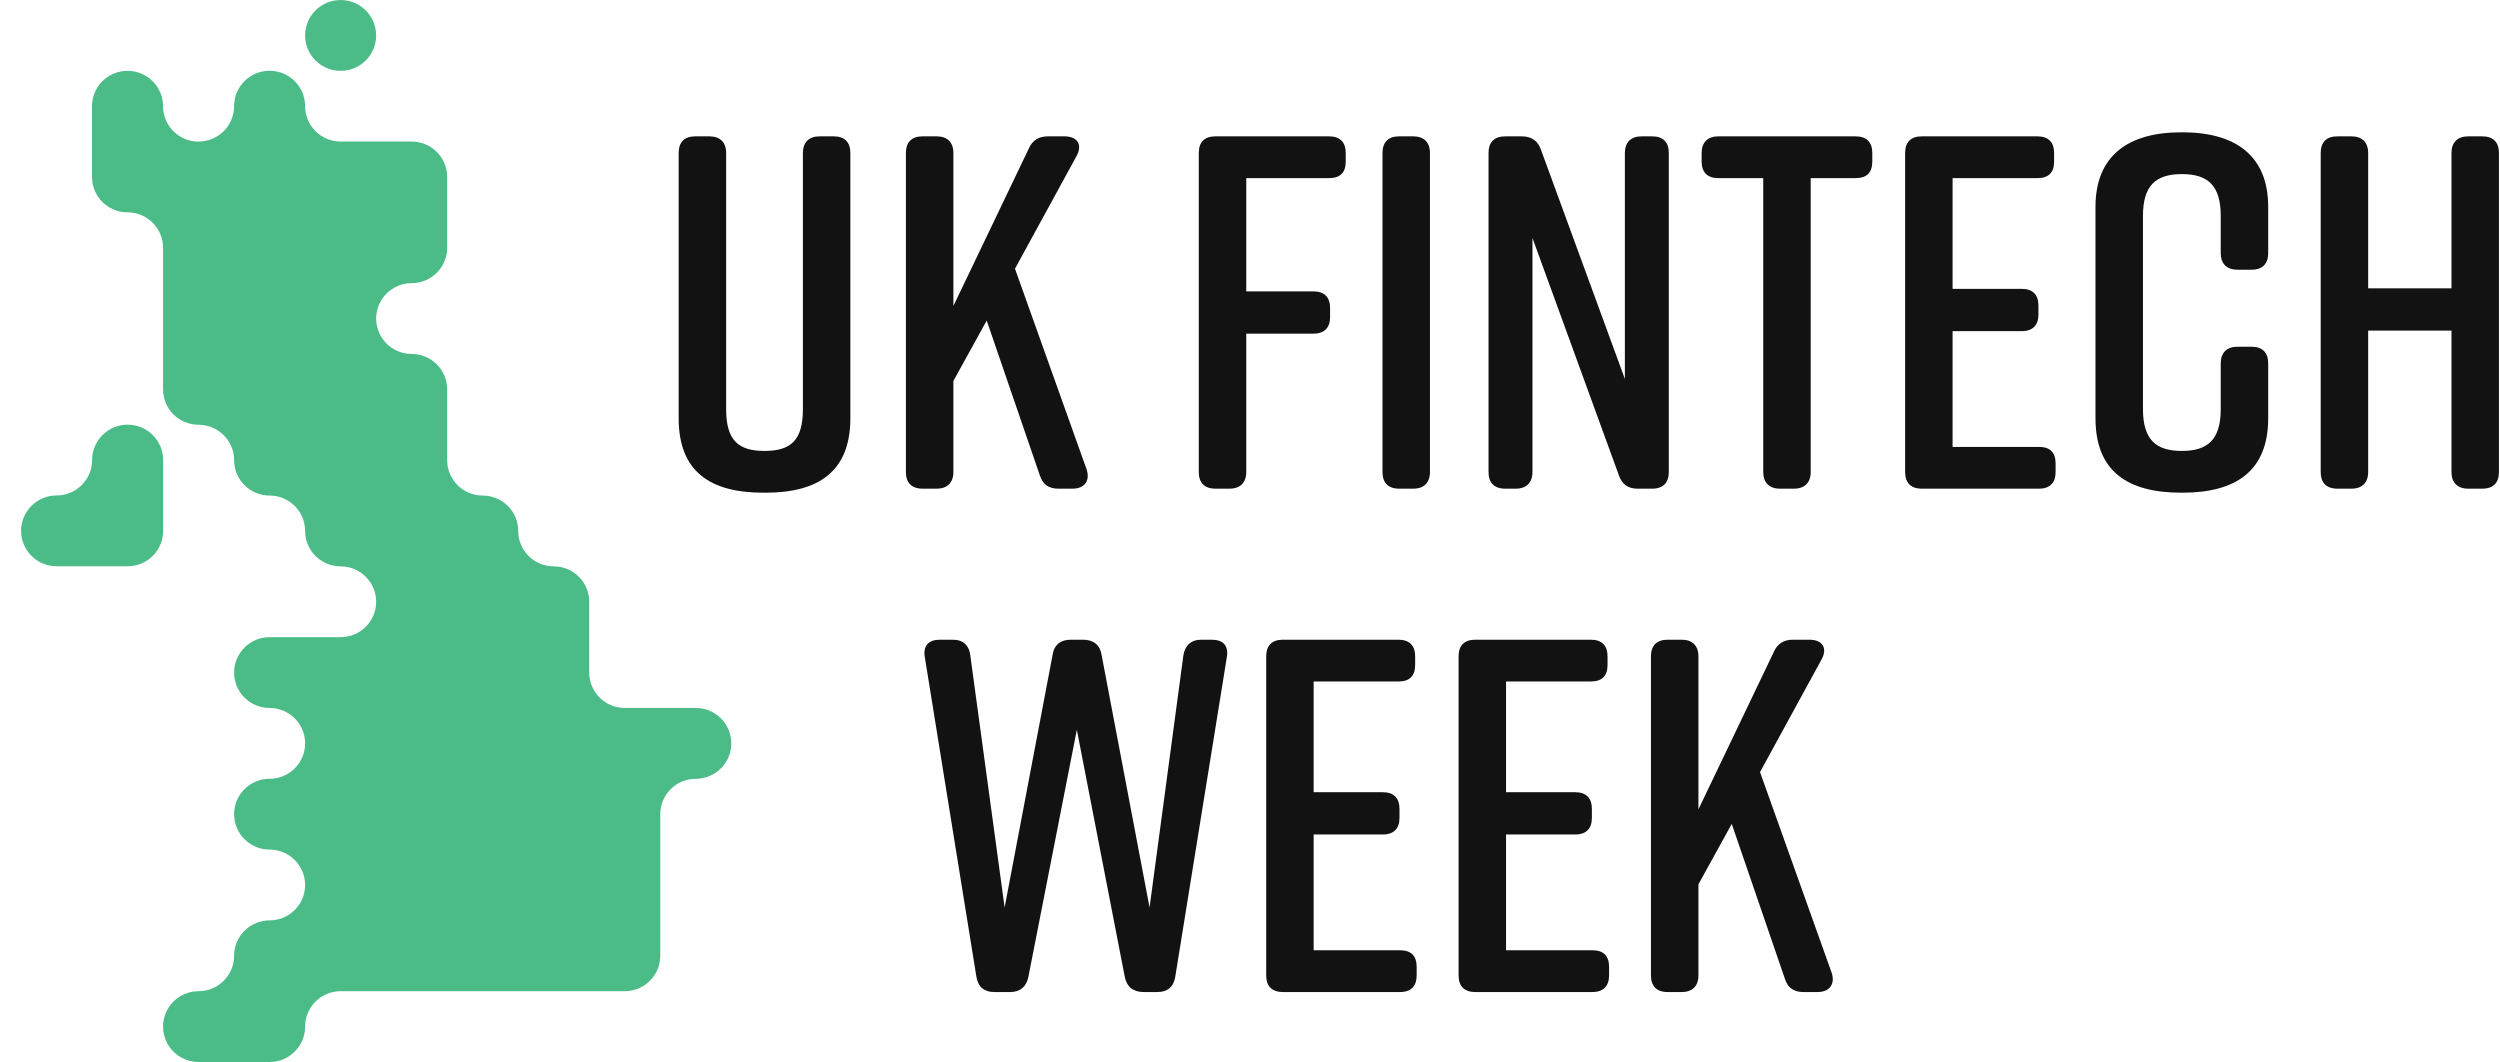 <svg width="113" height="48" viewBox="0 0 113 48" fill="none" xmlns="http://www.w3.org/2000/svg">
<g clip-path="url(#clip0_1041_8755)">
<path d="M38.436 6.913V18.903C38.436 21.292 37.021 22.27 34.602 22.27H34.511C32.091 22.27 30.676 21.315 30.676 18.903V6.913C30.676 6.436 30.927 6.163 31.43 6.163H32.069C32.548 6.163 32.822 6.436 32.822 6.913V18.494C32.822 19.904 33.37 20.382 34.556 20.382C35.743 20.382 36.291 19.904 36.291 18.494V6.913C36.291 6.436 36.565 6.163 37.044 6.163H37.683C38.185 6.163 38.436 6.436 38.436 6.913Z" fill="#121212"/>
<path d="M48.479 22.088H47.84C47.407 22.088 47.133 21.906 46.996 21.474L44.599 14.489L43.093 17.22V21.337C43.093 21.815 42.819 22.088 42.34 22.088H41.701C41.199 22.088 40.947 21.815 40.947 21.337V6.913C40.947 6.436 41.199 6.163 41.701 6.163H42.34C42.819 6.163 43.093 6.436 43.093 6.913V13.83L46.494 6.731C46.654 6.345 46.95 6.163 47.361 6.163H48.114C48.708 6.163 48.936 6.549 48.662 7.05L45.877 12.146L49.118 21.224C49.278 21.724 49.027 22.088 48.479 22.088Z" fill="#121212"/>
<path d="M54.185 21.337V6.913C54.185 6.436 54.436 6.163 54.938 6.163H60.074C60.576 6.163 60.827 6.436 60.827 6.913V7.3C60.827 7.801 60.576 8.051 60.074 8.051H56.331V13.17H59.366C59.868 13.17 60.12 13.443 60.12 13.921V14.33C60.12 14.808 59.868 15.081 59.366 15.081H56.331V21.337C56.331 21.815 56.057 22.088 55.578 22.088H54.938C54.436 22.088 54.185 21.815 54.185 21.337Z" fill="#121212"/>
<path d="M63.881 22.088H63.242C62.74 22.088 62.489 21.815 62.489 21.337V6.913C62.489 6.436 62.74 6.163 63.242 6.163H63.881C64.361 6.163 64.634 6.436 64.634 6.913V21.337C64.634 21.815 64.361 22.088 63.881 22.088Z" fill="#121212"/>
<path d="M68.514 22.088H68.035C67.533 22.088 67.282 21.815 67.282 21.337V6.913C67.282 6.436 67.533 6.163 68.035 6.163H68.788C69.222 6.163 69.519 6.367 69.655 6.777L73.444 17.128V6.913C73.444 6.436 73.718 6.163 74.197 6.163H74.677C75.179 6.163 75.43 6.436 75.43 6.913V21.337C75.43 21.815 75.179 22.088 74.677 22.088H74.015C73.581 22.088 73.307 21.884 73.17 21.474L69.267 10.758V21.337C69.267 21.815 68.993 22.088 68.514 22.088Z" fill="#121212"/>
<path d="M84.628 6.913V7.3C84.628 7.801 84.377 8.051 83.875 8.051H81.844V21.337C81.844 21.815 81.57 22.088 81.091 22.088H80.451C79.972 22.088 79.698 21.815 79.698 21.337V8.051H77.667C77.188 8.051 76.914 7.801 76.914 7.3V6.913C76.914 6.436 77.188 6.163 77.667 6.163H83.875C84.377 6.163 84.628 6.436 84.628 6.913Z" fill="#121212"/>
<path d="M92.16 22.088H86.865C86.363 22.088 86.112 21.815 86.112 21.337V6.913C86.112 6.436 86.363 6.163 86.865 6.163H92.092C92.594 6.163 92.845 6.436 92.845 6.913V7.3C92.845 7.801 92.594 8.051 92.092 8.051H88.257V13.056H91.384C91.886 13.056 92.137 13.329 92.137 13.807V14.216C92.137 14.694 91.886 14.967 91.384 14.967H88.257V20.2H92.16C92.662 20.2 92.913 20.45 92.913 20.951V21.337C92.913 21.815 92.662 22.088 92.16 22.088Z" fill="#121212"/>
<path d="M102.522 16.423V18.903C102.522 21.292 101.061 22.27 98.642 22.27H98.596C96.177 22.27 94.716 21.315 94.716 18.903V9.348C94.716 7.05 96.177 5.98 98.596 5.98H98.642C101.061 5.98 102.522 7.05 102.522 9.348V11.441C102.522 11.918 102.271 12.191 101.769 12.191H101.13C100.65 12.191 100.377 11.918 100.377 11.441V9.757C100.377 8.369 99.783 7.869 98.619 7.869C97.455 7.869 96.862 8.369 96.862 9.757V18.494C96.862 19.881 97.455 20.382 98.619 20.382C99.783 20.382 100.377 19.881 100.377 18.494V16.423C100.377 15.945 100.65 15.672 101.13 15.672H101.769C102.271 15.672 102.522 15.945 102.522 16.423Z" fill="#121212"/>
<path d="M105.649 6.163H106.288C106.767 6.163 107.041 6.436 107.041 6.913V13.033H110.807V6.913C110.807 6.436 111.081 6.163 111.56 6.163H112.199C112.701 6.163 112.952 6.436 112.952 6.913V21.337C112.952 21.815 112.701 22.088 112.199 22.088H111.56C111.081 22.088 110.807 21.815 110.807 21.337V14.944H107.041V21.337C107.041 21.815 106.767 22.088 106.288 22.088H105.649C105.147 22.088 104.896 21.815 104.896 21.337V6.913C104.896 6.436 105.147 6.163 105.649 6.163Z" fill="#121212"/>
<path d="M55.452 29.711L53.124 44.135C53.055 44.613 52.758 44.84 52.325 44.84H51.686C51.229 44.84 50.933 44.613 50.841 44.158L48.673 32.987L46.482 44.158C46.391 44.613 46.094 44.84 45.66 44.84H44.93C44.496 44.84 44.2 44.613 44.131 44.135L41.803 29.711C41.712 29.188 41.963 28.915 42.488 28.915H43.081C43.538 28.915 43.812 29.188 43.857 29.62L45.409 41.018L47.578 29.597C47.646 29.142 47.943 28.915 48.399 28.915H48.97C49.403 28.915 49.723 29.142 49.791 29.597L51.96 41.018L53.489 29.62C53.557 29.188 53.831 28.915 54.288 28.915H54.767C55.292 28.915 55.543 29.188 55.452 29.711Z" fill="#121212"/>
<path d="M63.28 44.84H57.985C57.483 44.84 57.232 44.567 57.232 44.089V29.665C57.232 29.188 57.483 28.915 57.985 28.915H63.212C63.714 28.915 63.965 29.188 63.965 29.665V30.052C63.965 30.553 63.714 30.803 63.212 30.803H59.377V35.808H62.504C63.006 35.808 63.257 36.081 63.257 36.559V36.968C63.257 37.446 63.006 37.719 62.504 37.719H59.377V42.952H63.28C63.782 42.952 64.033 43.202 64.033 43.703V44.089C64.033 44.567 63.782 44.84 63.28 44.84Z" fill="#121212"/>
<path d="M71.976 44.84H66.681C66.179 44.84 65.928 44.567 65.928 44.089V29.665C65.928 29.188 66.179 28.915 66.681 28.915H71.908C72.41 28.915 72.661 29.188 72.661 29.665V30.052C72.661 30.553 72.41 30.803 71.908 30.803H68.073V35.808H71.2C71.702 35.808 71.953 36.081 71.953 36.559V36.968C71.953 37.446 71.702 37.719 71.2 37.719H68.073V42.952H71.976C72.478 42.952 72.73 43.202 72.73 43.703V44.089C72.73 44.567 72.478 44.84 71.976 44.84Z" fill="#121212"/>
<path d="M82.155 44.84H81.516C81.082 44.84 80.808 44.658 80.672 44.226L78.275 37.241L76.769 39.971V44.089C76.769 44.567 76.495 44.84 76.016 44.84H75.376C74.874 44.84 74.623 44.567 74.623 44.089V29.665C74.623 29.188 74.874 28.915 75.376 28.915H76.016C76.495 28.915 76.769 29.188 76.769 29.665V36.582L80.169 29.483C80.329 29.097 80.626 28.915 81.037 28.915H81.79C82.383 28.915 82.612 29.301 82.338 29.802L79.553 34.898L82.794 43.976C82.954 44.476 82.703 44.84 82.155 44.84Z" fill="#121212"/>
<path d="M8.975 6.398C9.862 6.398 10.581 5.681 10.581 4.798C10.581 3.914 11.3 3.198 12.186 3.198C13.072 3.198 13.791 3.914 13.791 4.798C13.791 5.681 14.51 6.398 15.396 6.398H18.607C19.493 6.398 20.212 7.115 20.212 7.998V11.198C20.212 12.082 19.493 12.799 18.607 12.799C17.721 12.799 17.002 13.515 17.002 14.399C17.002 15.282 17.721 15.999 18.607 15.999C19.493 15.999 20.212 16.716 20.212 17.599V20.799C20.212 21.683 20.931 22.399 21.817 22.399C22.704 22.399 23.423 23.116 23.423 24C23.423 24.883 24.142 25.6 25.028 25.6C25.914 25.6 26.633 26.317 26.633 27.2V30.4C26.633 31.284 27.352 32 28.238 32H31.449C32.335 32 33.054 32.717 33.054 33.6C33.054 34.484 32.335 35.201 31.449 35.201C30.563 35.201 29.844 35.917 29.844 36.801V43.201C29.844 44.085 29.125 44.802 28.238 44.802H15.396C14.51 44.802 13.791 45.518 13.791 46.402C13.791 47.285 13.072 48.002 12.186 48.002H8.975C8.089 48.002 7.37 47.285 7.37 46.402C7.37 45.518 8.089 44.802 8.975 44.802C9.862 44.802 10.581 44.085 10.581 43.201C10.581 42.318 11.3 41.601 12.186 41.601C13.072 41.601 13.791 40.885 13.791 40.001C13.791 39.118 13.072 38.401 12.186 38.401C11.3 38.401 10.581 37.684 10.581 36.801C10.581 35.917 11.3 35.201 12.186 35.201C13.072 35.201 13.791 34.484 13.791 33.6C13.791 32.717 13.072 32 12.186 32C11.3 32 10.581 31.284 10.581 30.4C10.581 29.517 11.3 28.8 12.186 28.8H15.396C16.283 28.8 17.002 28.083 17.002 27.2C17.002 26.317 16.283 25.6 15.396 25.6C14.51 25.6 13.791 24.883 13.791 24C13.791 23.116 13.072 22.399 12.186 22.399C11.3 22.399 10.581 21.683 10.581 20.799C10.581 19.916 9.862 19.199 8.975 19.199C8.089 19.199 7.37 18.483 7.37 17.599V11.198C7.37 10.315 6.651 9.598 5.765 9.598C4.878 9.598 4.159 8.882 4.159 7.998V4.802C4.159 3.918 4.878 3.202 5.765 3.202C6.651 3.202 7.37 3.918 7.37 4.802C7.37 5.685 8.089 6.402 8.975 6.402V6.398Z" fill="#4BBB87"/>
<path d="M4.163 20.795C4.163 21.678 3.444 22.395 2.558 22.395C1.672 22.395 0.953 23.112 0.953 23.995C0.953 24.879 1.672 25.595 2.558 25.595H5.768C6.655 25.595 7.374 24.879 7.374 23.995V20.795C7.374 19.912 6.655 19.195 5.768 19.195C4.882 19.195 4.163 19.912 4.163 20.795Z" fill="#4BBB87"/>
<path d="M17.002 1.602C17.002 0.718 16.283 0.001 15.397 0.001C14.51 0.001 13.791 0.718 13.791 1.602C13.791 2.486 14.51 3.202 15.397 3.202C16.283 3.202 17.002 2.486 17.002 1.602Z" fill="#4BBB87"/>
</g>
<defs>
<clipPath id="clip0_1041_8755">
<rect width="112" height="48" fill="white" transform="translate(0.953)"/>
</clipPath>
</defs>
</svg>
